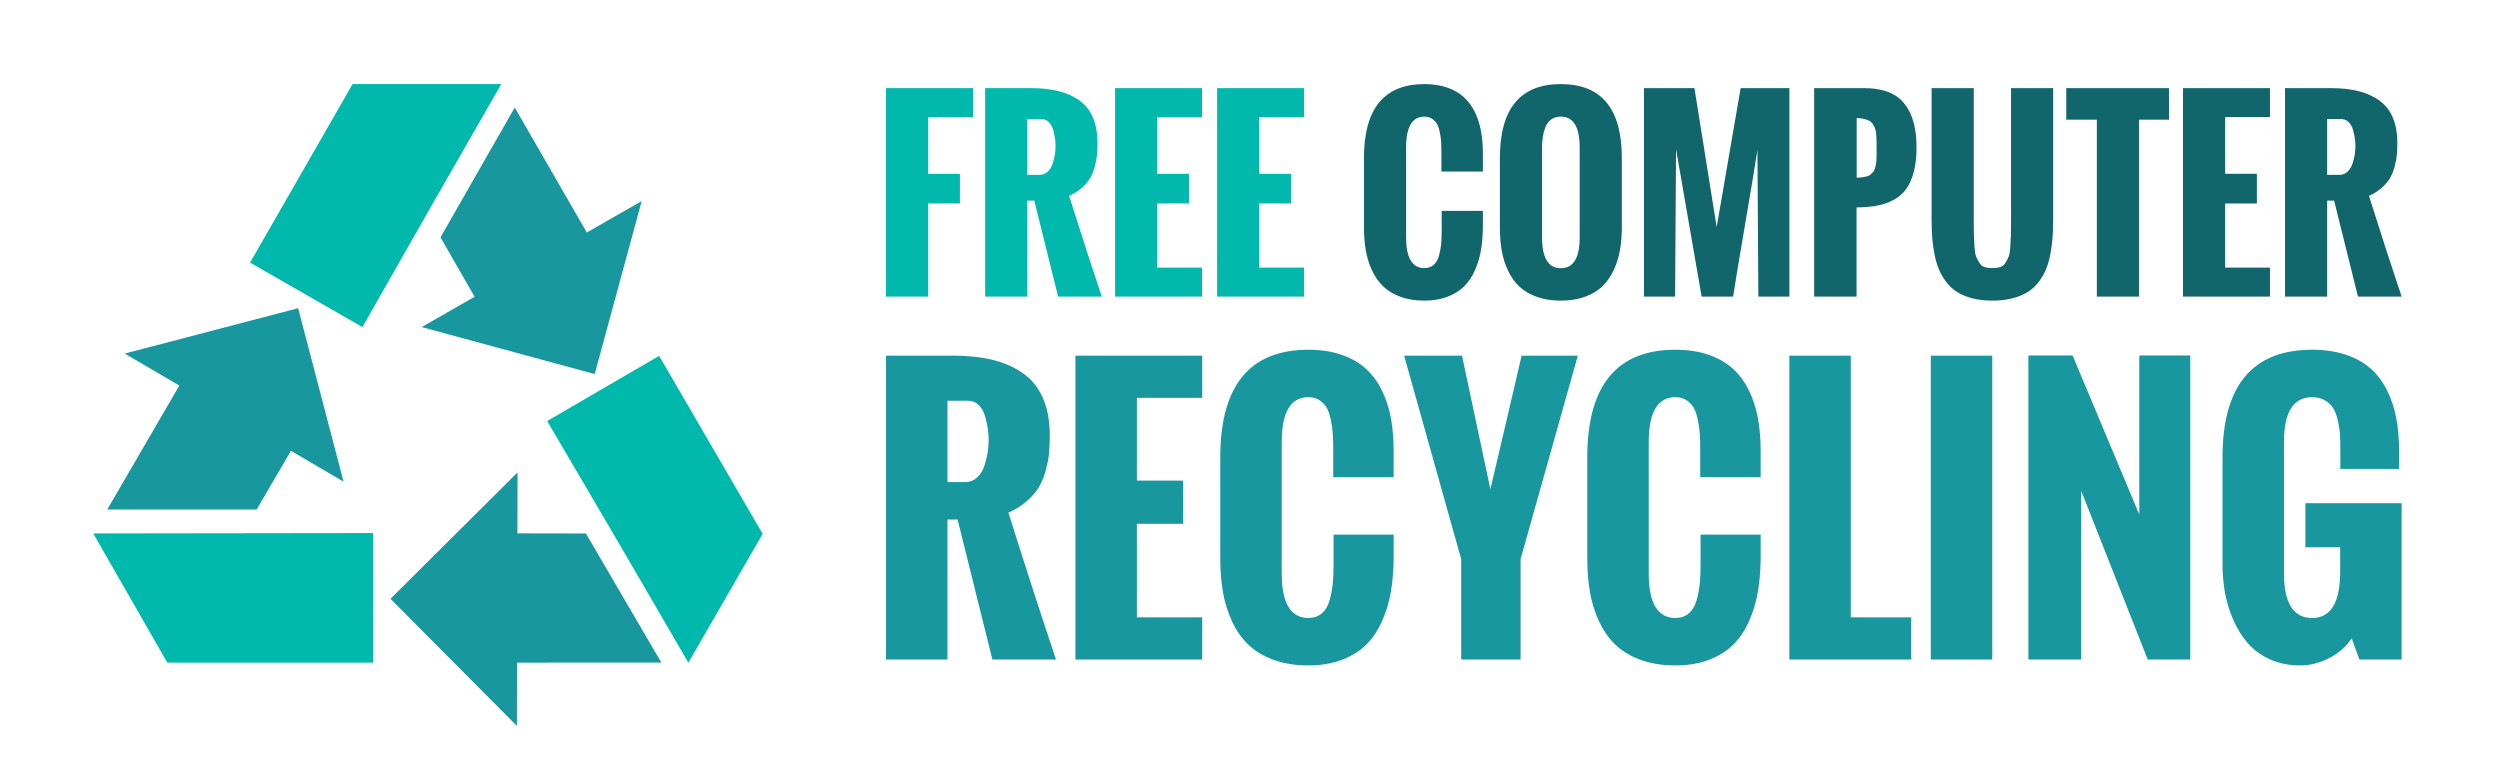 <?xml version="1.0" standalone="no"?>
<!DOCTYPE svg PUBLIC "-//W3C//DTD SVG 1.1//EN" "http://www.w3.org/Graphics/SVG/1.1/DTD/svg11.dtd">
<!--Generator: Xara Designer (www.xara.com), SVG filter version: 6.1.0.18-->
<svg stroke-width="0.501" stroke-linejoin="bevel" fill-rule="evenodd" xmlns:xlink="http://www.w3.org/1999/xlink" xmlns="http://www.w3.org/2000/svg" version="1.1" overflow="visible" width="435.748pt" height="133.546pt" viewBox="0 0 435.748 133.546">
 <defs>
	</defs>
 <g id="Document" fill="none" stroke="black" font-family="Times New Roman" font-size="16" transform="scale(1 -1)">
  <g id="Spread" transform="translate(0 -133.546)">
   <g id="Layer 1">
    <g id="Group" stroke-linejoin="miter" stroke="none" stroke-width="1.678" stroke-miterlimit="79.84">
     <g id="Group_1" fill="#19979f">
      <path d="M 102.482,93.138 L 102.279,93.022 L 89.717,114.81 L 76.779,92.176 L 82.72,81.82 L 73.498,76.538 L 103.655,68.347 L 111.85,98.502 L 102.482,93.138 Z" marker-start="none" marker-end="none"/>
     </g>
     <g id="Group_2" fill="#00b8ac">
      <mask id="TranspMask">
       <rect x="-10%" y="-10%" width="120%" height="120%" fill="#ffffff" stroke="none"/>
      </mask>
      <g id="Group_3" mask="url(#TranspMask)">
       <path d="M 43.587,87.774 L 63.165,76.538 L 76.135,99.314 L 76.138,99.308 L 87.372,118.891 L 61.457,118.891 L 43.587,87.774 Z" marker-start="none" marker-end="none"/>
      </g>
     </g>
     <g id="Group_4" fill="#19979f">
      <path d="M 90.187,40.585 L 90.214,51.212 L 68.061,29.177 L 90.094,7.018 L 90.124,17.814 L 90.124,18.049 L 115.277,18.052 L 102.125,40.562 L 90.187,40.585 Z" marker-start="none" marker-end="none"/>
     </g>
     <g id="Group_5" fill="#00b8ac">
      <mask id="TranspMask_1">
       <rect x="-10%" y="-10%" width="120%" height="120%" fill="#ffffff" stroke="none"/>
      </mask>
      <g id="Group_6" mask="url(#TranspMask_1)">
       <path d="M 114.886,71.519 L 95.375,60.165 L 108.631,37.557 L 108.628,37.557 L 119.984,18.044 L 132.926,40.497 L 114.886,71.519 Z" marker-start="none" marker-end="none"/>
      </g>
     </g>
     <g id="Group_7" fill="#00b8ac">
      <path d="M 65.035,18.06 L 65.025,40.635 L 16.249,40.568 L 29.155,18.06 L 65.035,18.06 Z" marker-start="none" marker-end="none"/>
     </g>
     <g id="Group_8" fill="#19979f">
      <path d="M 50.71,54.965 L 59.88,49.595 L 51.967,79.829 L 21.736,71.919 L 31.053,66.464 L 31.256,66.347 L 18.69,44.731 L 44.73,44.731 L 50.71,54.965 Z" marker-start="none" marker-end="none"/>
     </g>
    </g>
    <g id="Group_9" fill-rule="nonzero" stroke-linejoin="round" stroke-linecap="round" stroke="none" stroke-width="0.876" fill="#10666b" stroke-miterlimit="79.84">
     <g id="Group_10">
      <path d="M 244.084,81.822 C 242.866,82.273 241.863,82.879 241.076,83.639 C 240.289,84.399 239.64,85.334 239.128,86.444 C 238.617,87.555 238.257,88.722 238.048,89.946 C 237.84,91.17 237.736,92.516 237.736,93.983 L 237.736,106.012 C 237.736,114.597 241.248,118.89 248.272,118.89 C 249.752,118.89 251.067,118.691 252.218,118.294 C 253.368,117.897 254.333,117.349 255.114,116.649 C 255.894,115.95 256.537,115.088 257.041,114.065 C 257.546,113.043 257.909,111.933 258.131,110.736 C 258.353,109.538 258.464,108.219 258.464,106.779 L 258.464,103.651 L 251.239,103.651 L 251.239,107.002 C 251.238,107.661 251.225,108.23 251.198,108.707 C 251.172,109.185 251.101,109.73 250.986,110.342 C 250.872,110.954 250.717,111.451 250.522,111.836 C 250.327,112.218 250.038,112.545 249.654,112.814 C 249.271,113.084 248.81,113.218 248.272,113.218 C 246.146,113.218 245.083,111.429 245.083,107.849 L 245.083,92.166 C 245.083,88.601 246.146,86.818 248.272,86.817 C 248.904,86.818 249.435,86.999 249.866,87.363 C 250.297,87.726 250.606,88.241 250.794,88.907 C 250.983,89.573 251.111,90.225 251.178,90.864 C 251.245,91.503 251.279,92.234 251.279,93.055 L 251.279,96.789 L 258.464,96.789 L 258.464,93.721 C 258.438,92.335 258.323,91.056 258.121,89.886 C 257.919,88.715 257.576,87.578 257.092,86.475 C 256.608,85.371 255.992,84.44 255.245,83.679 C 254.498,82.919 253.533,82.307 252.348,81.842 C 251.165,81.378 249.806,81.146 248.272,81.146 C 246.697,81.146 245.301,81.371 244.084,81.822 Z M 267.869,81.802 C 266.645,82.24 265.636,82.831 264.842,83.578 C 264.048,84.325 263.392,85.24 262.874,86.323 C 262.355,87.407 261.986,88.56 261.764,89.784 C 261.542,91.009 261.431,92.348 261.431,93.802 L 261.431,106.012 C 261.431,114.597 264.969,118.89 272.047,118.89 C 279.138,118.89 282.684,114.597 282.684,106.012 L 282.684,93.983 C 282.684,92.53 282.576,91.188 282.361,89.956 C 282.146,88.725 281.779,87.558 281.261,86.455 C 280.743,85.351 280.084,84.413 279.283,83.639 C 278.483,82.865 277.47,82.257 276.246,81.812 C 275.021,81.369 273.621,81.146 272.047,81.146 C 270.486,81.146 269.094,81.365 267.869,81.802 Z M 343.78,81.55 C 342.744,81.819 341.863,82.182 341.136,82.64 C 340.409,83.097 339.777,83.679 339.239,84.386 C 338.7,85.092 338.269,85.832 337.947,86.606 C 337.624,87.38 337.365,88.271 337.17,89.28 C 336.975,90.29 336.844,91.265 336.776,92.207 C 336.709,93.149 336.675,94.198 336.675,95.356 L 336.675,118.183 L 344.022,118.183 L 344.022,95.577 C 344.023,94.286 344.03,93.347 344.043,92.762 C 344.056,92.176 344.089,91.463 344.143,90.622 C 344.197,89.782 344.291,89.193 344.426,88.856 C 344.561,88.52 344.745,88.157 344.981,87.766 C 345.216,87.377 345.523,87.121 345.899,86.999 C 346.277,86.878 346.734,86.818 347.272,86.817 C 347.811,86.818 348.268,86.878 348.644,86.999 C 349.021,87.121 349.327,87.373 349.563,87.756 C 349.798,88.14 349.983,88.5 350.118,88.836 C 350.252,89.172 350.346,89.754 350.4,90.582 C 350.454,91.409 350.488,92.109 350.501,92.681 C 350.515,93.253 350.521,94.178 350.522,95.456 C 350.521,95.51 350.521,95.551 350.522,95.577 L 350.522,118.183 L 357.868,118.183 L 357.868,95.356 C 357.868,94.198 357.835,93.149 357.767,92.207 C 357.7,91.265 357.572,90.29 357.384,89.28 C 357.196,88.271 356.94,87.38 356.617,86.606 C 356.294,85.832 355.863,85.092 355.325,84.386 C 354.787,83.679 354.151,83.097 353.418,82.64 C 352.684,82.182 351.8,81.819 350.764,81.55 C 349.728,81.281 348.564,81.146 347.272,81.146 C 345.98,81.146 344.816,81.281 343.78,81.55 Z M 286.539,81.853 L 286.539,118.183 L 295.339,118.183 L 299.214,93.963 L 303.392,118.183 L 311.89,118.183 L 311.89,81.853 L 306.48,81.853 L 306.319,107.405 C 305.915,104.781 305.209,100.523 304.199,94.629 C 303.191,88.735 302.484,84.476 302.08,81.853 L 296.591,81.853 L 292.13,107.566 L 291.968,81.853 L 286.539,81.853 Z M 316.209,81.853 L 316.209,118.183 L 324.989,118.183 C 328.151,118.184 330.452,117.302 331.891,115.539 C 333.331,113.777 334.051,111.226 334.051,107.89 C 334.051,106.248 333.893,104.822 333.577,103.61 C 333.261,102.399 332.82,101.401 332.255,100.613 C 331.689,99.826 330.963,99.194 330.075,98.716 C 329.187,98.238 328.225,97.902 327.189,97.707 C 326.153,97.511 324.955,97.407 323.596,97.394 L 323.596,81.853 L 316.209,81.853 Z M 365.477,81.853 L 365.477,112.693 L 360.149,112.693 L 360.149,118.183 L 378.052,118.183 L 378.052,112.693 L 372.824,112.693 L 372.824,81.853 L 365.477,81.853 Z M 380.494,81.853 L 380.494,118.183 L 395.652,118.183 L 395.652,113.137 L 387.841,113.137 L 387.841,103.247 L 393.371,103.247 L 393.371,98.08 L 387.841,98.08 L 387.841,86.898 L 395.652,86.898 L 395.652,81.853 L 380.494,81.853 Z M 398.276,81.853 L 398.276,118.183 L 406.269,118.183 C 408.085,118.184 409.683,118.012 411.062,117.669 C 412.442,117.325 413.649,116.787 414.685,116.054 C 415.721,115.32 416.508,114.332 417.047,113.087 C 417.585,111.842 417.854,110.352 417.854,108.616 C 417.854,107.863 417.827,107.19 417.773,106.598 C 417.72,106.005 417.595,105.329 417.4,104.569 C 417.205,103.809 416.939,103.137 416.603,102.551 C 416.266,101.966 415.782,101.391 415.149,100.825 C 414.517,100.26 413.77,99.789 412.909,99.412 C 415.089,92.496 416.986,86.643 418.601,81.853 L 410.991,81.853 L 406.834,98.585 L 405.623,98.585 L 405.623,81.853 L 398.276,81.853 Z M 275.337,92.146 L 275.337,107.849 C 275.337,111.429 274.24,113.218 272.047,113.218 C 271.387,113.218 270.829,113.053 270.372,112.723 C 269.915,112.394 269.578,111.943 269.363,111.371 C 269.148,110.799 268.996,110.234 268.909,109.676 C 268.821,109.117 268.778,108.509 268.778,107.849 L 268.778,92.146 C 268.778,88.581 269.867,86.797 272.047,86.797 C 274.24,86.797 275.337,88.581 275.337,92.146 Z M 324.656,102.652 C 324.959,102.699 325.224,102.753 325.453,102.813 C 325.682,102.874 325.884,102.984 326.059,103.146 C 326.234,103.308 326.378,103.449 326.493,103.57 C 326.607,103.691 326.704,103.89 326.785,104.165 C 326.866,104.442 326.927,104.667 326.967,104.842 C 327.007,105.017 327.037,105.299 327.057,105.69 C 327.078,106.08 327.088,106.392 327.088,106.628 C 327.088,106.864 327.088,107.23 327.088,107.728 C 327.088,107.862 327.088,107.963 327.088,108.031 C 327.088,108.556 327.084,108.953 327.078,109.222 C 327.071,109.491 327.047,109.834 327.007,110.251 C 326.967,110.668 326.903,110.981 326.815,111.19 C 326.728,111.398 326.6,111.637 326.432,111.906 C 326.263,112.175 326.059,112.37 325.816,112.491 C 325.574,112.612 325.268,112.72 324.898,112.814 C 324.528,112.909 324.101,112.956 323.616,112.956 L 323.616,102.581 C 324.007,102.581 324.353,102.604 324.656,102.652 Z M 409.175,103.631 C 409.579,104.008 409.871,104.485 410.053,105.064 C 410.235,105.643 410.362,106.174 410.436,106.658 C 410.51,107.142 410.548,107.6 410.548,108.031 C 410.548,108.461 410.517,108.905 410.457,109.363 C 410.396,109.82 410.289,110.328 410.134,110.887 C 409.979,111.445 409.723,111.903 409.367,112.259 C 409.01,112.616 408.577,112.794 408.065,112.794 L 405.623,112.794 L 405.623,103.065 L 407.722,103.065 C 408.287,103.065 408.771,103.254 409.175,103.631 Z" marker-start="none" marker-end="none"/>
     </g>
    </g>
    <g id="Group_11" fill-rule="nonzero" stroke-linejoin="round" stroke-linecap="round" stroke="none" stroke-width="1.508" fill="#19979f" stroke-miterlimit="79.84">
     <g id="Group_12">
      <path d="M 221.947,18.549 C 220.172,19.206 218.711,20.089 217.563,21.197 C 216.416,22.305 215.469,23.668 214.724,25.287 C 213.978,26.906 213.453,28.607 213.149,30.392 C 212.846,32.177 212.693,34.139 212.693,36.277 L 212.693,53.814 C 212.693,66.328 217.814,72.586 228.053,72.586 C 230.211,72.586 232.128,72.297 233.805,71.718 C 235.482,71.139 236.889,70.34 238.028,69.32 C 239.165,68.3 240.102,67.045 240.837,65.553 C 241.573,64.063 242.103,62.445 242.427,60.699 C 242.75,58.953 242.912,57.031 242.912,54.932 L 242.912,50.371 L 232.378,50.371 L 232.378,55.256 C 232.377,56.217 232.358,57.046 232.319,57.741 C 232.28,58.438 232.177,59.233 232.01,60.125 C 231.843,61.017 231.617,61.743 231.334,62.303 C 231.049,62.861 230.627,63.337 230.068,63.73 C 229.509,64.122 228.838,64.318 228.053,64.318 C 224.954,64.318 223.404,61.709 223.404,56.491 L 223.404,33.629 C 223.404,28.431 224.954,25.832 228.053,25.831 C 228.975,25.832 229.749,26.096 230.377,26.626 C 231.005,27.155 231.456,27.906 231.73,28.877 C 232.005,29.848 232.192,30.799 232.29,31.731 C 232.387,32.662 232.437,33.727 232.437,34.924 L 232.437,40.367 L 242.912,40.367 L 242.912,35.895 C 242.873,33.874 242.705,32.01 242.412,30.304 C 242.117,28.597 241.617,26.94 240.911,25.331 C 240.205,23.723 239.307,22.365 238.218,21.256 C 237.13,20.148 235.723,19.255 233.996,18.578 C 232.27,17.902 230.289,17.564 228.053,17.564 C 225.758,17.564 223.723,17.892 221.947,18.549 Z M 285.915,18.549 C 284.14,19.206 282.679,20.089 281.531,21.197 C 280.384,22.305 279.437,23.668 278.692,25.287 C 277.946,26.906 277.421,28.607 277.117,30.392 C 276.814,32.177 276.661,34.139 276.661,36.277 L 276.661,53.814 C 276.661,66.328 281.782,72.586 292.021,72.586 C 294.179,72.586 296.096,72.297 297.773,71.718 C 299.45,71.139 300.857,70.34 301.996,69.32 C 303.133,68.3 304.07,67.045 304.805,65.553 C 305.541,64.063 306.071,62.445 306.395,60.699 C 306.718,58.953 306.88,57.031 306.88,54.932 L 306.88,50.371 L 296.346,50.371 L 296.346,55.256 C 296.345,56.217 296.326,57.046 296.287,57.741 C 296.248,58.438 296.145,59.233 295.978,60.125 C 295.811,61.017 295.585,61.743 295.302,62.303 C 295.017,62.861 294.595,63.337 294.036,63.73 C 293.477,64.122 292.806,64.318 292.021,64.318 C 288.922,64.318 287.372,61.709 287.372,56.491 L 287.372,33.629 C 287.372,28.431 288.922,25.832 292.021,25.831 C 292.943,25.832 293.717,26.096 294.345,26.626 C 294.973,27.155 295.424,27.906 295.698,28.877 C 295.973,29.848 296.16,30.799 296.258,31.731 C 296.355,32.662 296.405,33.727 296.405,34.924 L 296.405,40.367 L 306.88,40.367 L 306.88,35.895 C 306.841,33.874 306.673,32.01 306.38,30.304 C 306.085,28.597 305.585,26.94 304.879,25.331 C 304.173,23.723 303.275,22.365 302.186,21.256 C 301.098,20.148 299.691,19.255 297.964,18.578 C 296.238,17.902 294.257,17.564 292.021,17.564 C 289.726,17.564 287.691,17.892 285.915,18.549 Z M 395.695,18.608 C 394.136,19.305 392.851,20.226 391.84,21.374 C 390.831,22.521 389.982,23.87 389.295,25.419 C 388.608,26.969 388.118,28.553 387.823,30.172 C 387.53,31.789 387.382,33.452 387.382,35.159 L 387.382,53.814 C 387.382,66.328 392.591,72.586 403.006,72.586 C 405.203,72.586 407.16,72.297 408.877,71.718 C 410.593,71.139 412.03,70.34 413.187,69.32 C 414.344,68.3 415.295,67.045 416.041,65.553 C 416.787,64.063 417.327,62.445 417.66,60.699 C 417.993,58.953 418.159,57.031 418.16,54.932 L 418.16,51.812 L 407.92,51.812 L 407.92,55.52 C 407.92,56.442 407.896,57.252 407.846,57.947 C 407.798,58.644 407.675,59.419 407.479,60.272 C 407.282,61.126 407.018,61.827 406.685,62.376 C 406.351,62.925 405.87,63.386 405.243,63.759 C 404.615,64.131 403.869,64.318 403.006,64.318 C 399.731,64.318 398.093,61.709 398.093,56.491 L 398.093,33.629 C 398.093,28.431 399.731,25.832 403.006,25.831 C 406.263,25.832 407.891,28.529 407.891,33.923 L 407.891,38.16 L 401.83,38.16 L 401.83,45.84 L 418.601,45.84 L 418.601,18.593 L 411.245,18.593 L 409.892,22.301 C 408.989,20.889 407.704,19.746 406.037,18.873 C 404.37,18 402.653,17.564 400.888,17.564 C 398.985,17.564 397.254,17.912 395.695,18.608 Z M 154.434,18.593 L 154.434,71.556 L 166.086,71.556 C 168.734,71.557 171.064,71.307 173.074,70.806 C 175.085,70.306 176.845,69.52 178.356,68.452 C 179.866,67.383 181.013,65.942 181.798,64.126 C 182.583,62.313 182.975,60.14 182.975,57.609 C 182.975,56.511 182.936,55.53 182.858,54.667 C 182.779,53.803 182.598,52.818 182.313,51.709 C 182.028,50.601 181.642,49.621 181.151,48.768 C 180.661,47.915 179.955,47.076 179.032,46.252 C 178.111,45.428 177.022,44.741 175.766,44.192 C 178.944,34.109 181.71,25.577 184.064,18.593 L 172.971,18.593 L 166.91,42.986 L 165.145,42.986 L 165.145,18.593 L 154.434,18.593 Z M 187.447,18.593 L 187.447,71.556 L 209.544,71.556 L 209.544,64.2 L 198.158,64.2 L 198.158,49.783 L 206.219,49.783 L 206.219,42.25 L 198.158,42.25 L 198.158,25.949 L 209.544,25.949 L 209.544,18.593 L 187.447,18.593 Z M 254.681,18.593 L 254.681,36.1 L 244.736,71.556 L 254.827,71.556 L 259.771,48.282 C 260.38,50.832 261.291,54.711 262.507,59.919 C 263.723,65.127 264.626,69.007 265.215,71.556 L 275.013,71.556 L 265.038,36.1 L 265.038,18.593 L 254.681,18.593 Z M 311.881,18.593 L 311.881,71.556 L 322.592,71.556 L 322.592,25.949 L 333.126,25.949 L 333.126,18.593 L 311.881,18.593 Z M 336.538,18.593 L 336.538,71.556 L 347.249,71.556 L 347.249,18.593 L 336.538,18.593 Z M 353.545,18.593 L 353.545,71.585 L 361.255,71.585 L 372.876,43.868 L 372.876,71.585 L 381.763,71.585 L 381.763,18.593 L 374.348,18.593 L 362.755,47.988 L 362.755,18.593 L 353.545,18.593 Z M 170.323,50.342 C 170.911,50.891 171.338,51.587 171.603,52.431 C 171.868,53.275 172.054,54.049 172.162,54.755 C 172.27,55.461 172.324,56.128 172.324,56.756 C 172.324,57.383 172.28,58.031 172.192,58.698 C 172.103,59.365 171.947,60.105 171.721,60.919 C 171.496,61.734 171.122,62.401 170.603,62.92 C 170.083,63.44 169.451,63.7 168.705,63.7 L 165.145,63.7 L 165.145,49.517 L 168.205,49.517 C 169.028,49.517 169.735,49.793 170.323,50.342 Z" marker-start="none" marker-end="none"/>
     </g>
    </g>
    <g id="Group_13" fill-rule="nonzero" stroke-linejoin="round" stroke-linecap="round" stroke="none" stroke-width="0.876" fill="#00b8ac" stroke-miterlimit="79.84">
     <g id="Group_14">
      <path d="M 154.435,81.853 L 154.435,118.183 L 169.593,118.183 L 169.593,113.137 L 161.782,113.137 L 161.782,103.247 L 167.312,103.247 L 167.312,98.08 L 161.782,98.08 L 161.782,81.853 L 154.435,81.853 Z M 171.712,81.853 L 171.712,118.183 L 179.705,118.183 C 181.521,118.184 183.119,118.012 184.498,117.669 C 185.878,117.325 187.085,116.787 188.121,116.054 C 189.157,115.32 189.944,114.332 190.483,113.087 C 191.021,111.842 191.29,110.352 191.29,108.616 C 191.29,107.863 191.263,107.19 191.209,106.598 C 191.156,106.005 191.031,105.329 190.836,104.569 C 190.641,103.809 190.375,103.137 190.039,102.551 C 189.702,101.966 189.218,101.391 188.585,100.825 C 187.953,100.26 187.206,99.789 186.345,99.412 C 188.525,92.496 190.422,86.643 192.037,81.853 L 184.427,81.853 L 180.27,98.585 L 179.059,98.585 L 179.059,81.853 L 171.712,81.853 Z M 194.358,81.853 L 194.358,118.183 L 209.516,118.183 L 209.516,113.137 L 201.705,113.137 L 201.705,103.247 L 207.235,103.247 L 207.235,98.08 L 201.705,98.08 L 201.705,86.898 L 209.516,86.898 L 209.516,81.853 L 194.358,81.853 Z M 212.14,81.853 L 212.14,118.183 L 227.298,118.183 L 227.298,113.137 L 219.487,113.137 L 219.487,103.247 L 225.017,103.247 L 225.017,98.08 L 219.487,98.08 L 219.487,86.898 L 227.298,86.898 L 227.298,81.853 L 212.14,81.853 Z M 182.611,103.631 C 183.015,104.008 183.307,104.485 183.489,105.064 C 183.671,105.643 183.798,106.174 183.872,106.658 C 183.946,107.142 183.984,107.6 183.984,108.031 C 183.984,108.461 183.953,108.905 183.893,109.363 C 183.832,109.82 183.725,110.328 183.57,110.887 C 183.415,111.445 183.159,111.903 182.803,112.259 C 182.446,112.616 182.013,112.794 181.501,112.794 L 179.059,112.794 L 179.059,103.065 L 181.158,103.065 C 181.723,103.065 182.207,103.254 182.611,103.631 Z" marker-start="none" marker-end="none"/>
     </g>
    </g>
   </g>
  </g>
 </g>
</svg>
